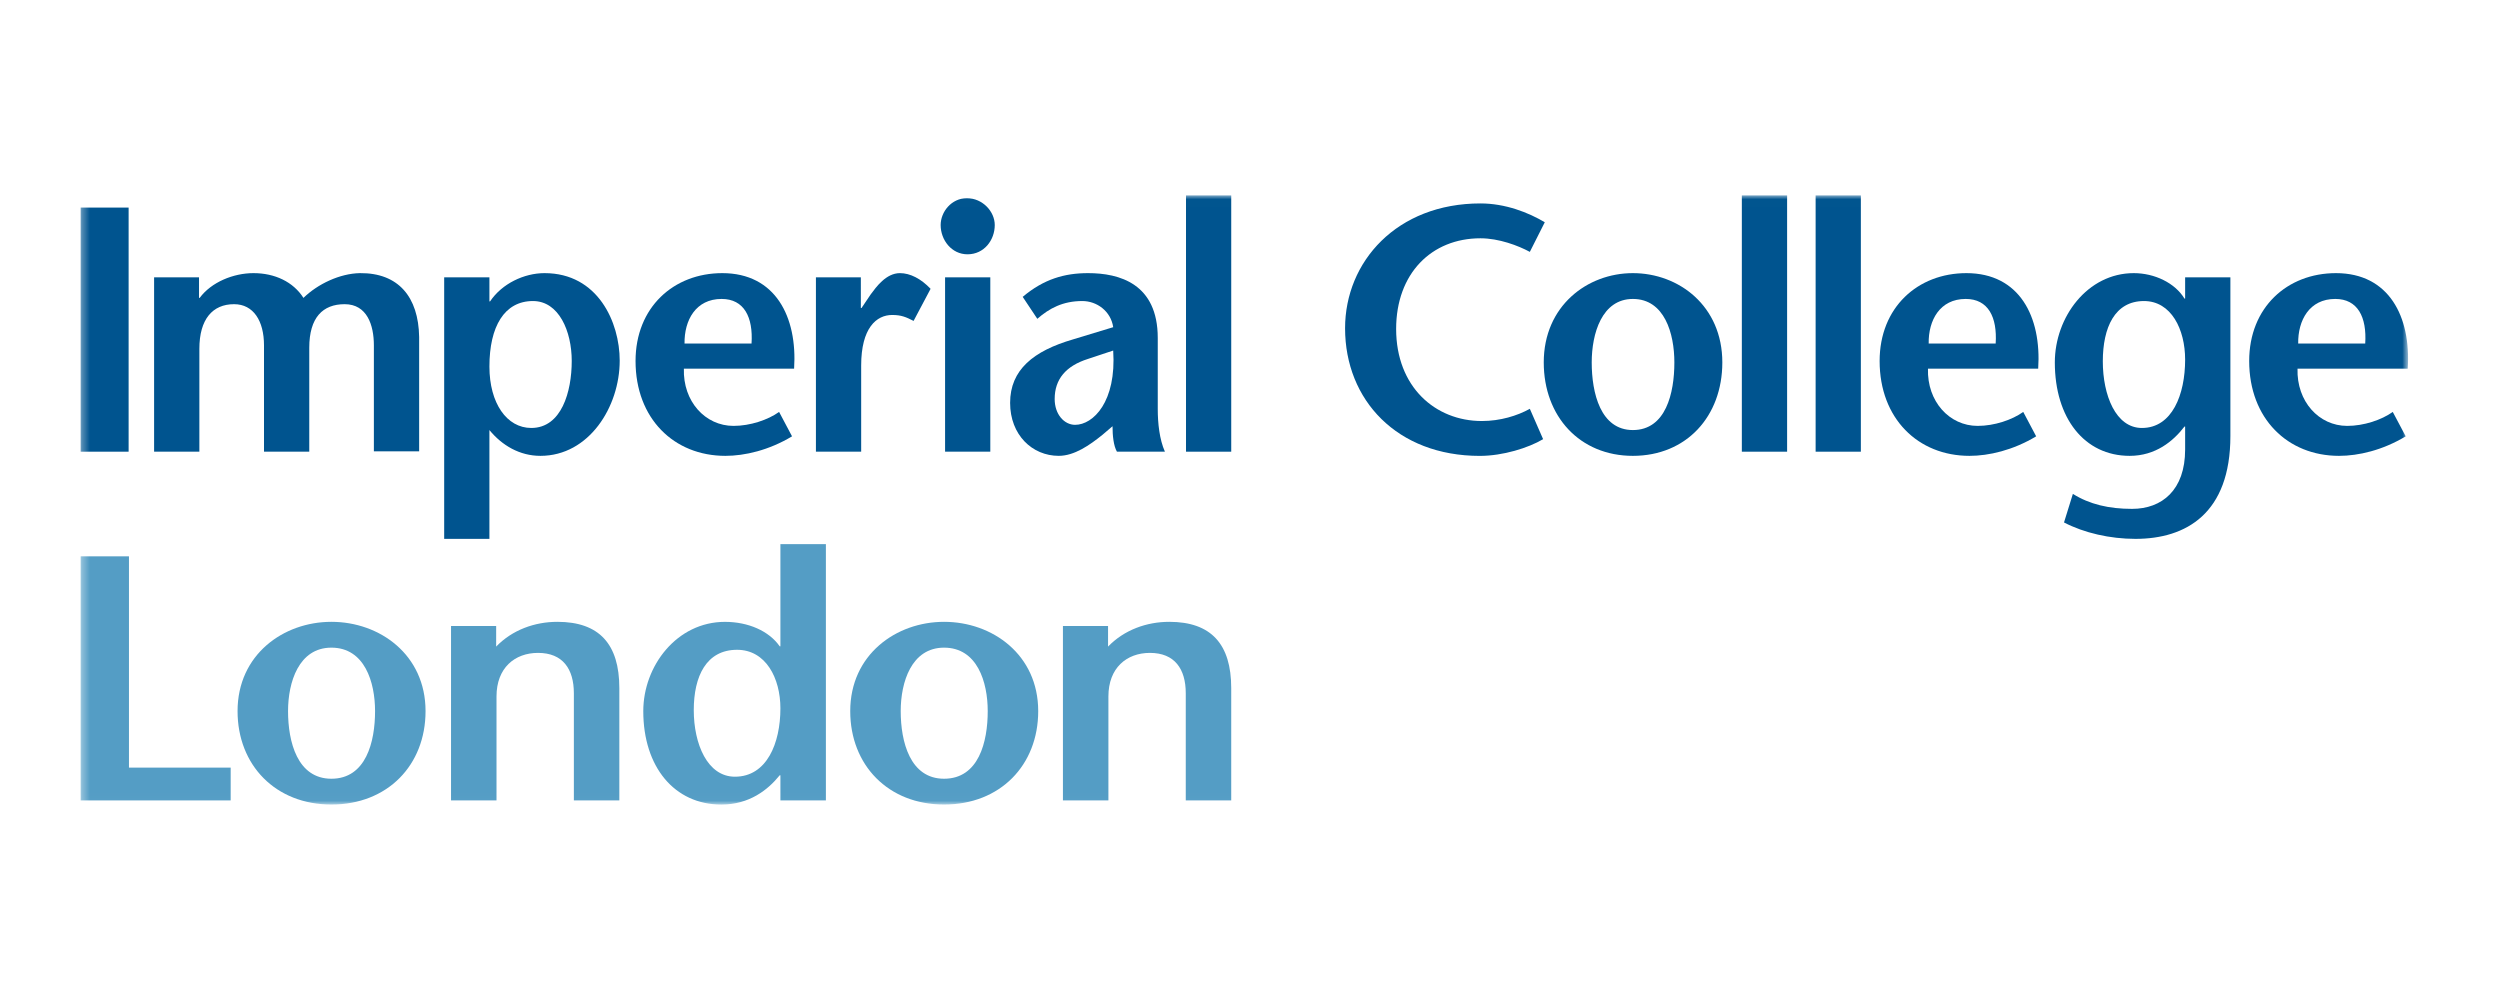 <svg width="320" height="128" viewBox="0 0 320 128" fill="none" xmlns="http://www.w3.org/2000/svg">
<mask id="mask0_252_55674" style="mask-type:luminance" maskUnits="userSpaceOnUse" x="10" y="25" width="299" height="78">
<path d="M308.233 25.008H10.322V102.985H308.233V25.008Z" fill="white"/>
</mask>
<g mask="url(#mask0_252_55674)">
<path d="M10.322 57.816V26.57H16.463V57.816H10.322Z" fill="#00548F"/>
<path d="M25.474 38.13H25.56C27.041 36.122 29.87 34.961 32.442 34.961C35.182 34.961 37.533 36.077 38.842 38.13C40.673 36.346 43.502 35.007 46.074 34.961C50.989 34.916 53.564 37.999 53.651 43.129V57.77H47.856V44.202C47.856 41.614 46.986 38.936 44.115 38.936C41.327 38.936 39.586 40.63 39.586 44.512V57.816H33.792V44.202C33.792 41.078 32.443 38.936 29.96 38.936C27.214 38.936 25.519 40.853 25.519 44.648V57.816H19.725V35.497H25.474V38.13Z" fill="#00548F"/>
<path d="M68.22 38.533C71.526 38.533 73.182 42.372 73.182 46.209C73.182 50.138 71.878 54.779 68.004 54.779C64.867 54.779 62.646 51.61 62.646 46.923C62.645 41.789 64.562 38.533 68.22 38.533ZM62.645 35.495H56.855V68.975H62.645V55.047C64.258 57.014 66.519 58.349 69.174 58.349C75.403 58.349 79.322 52.058 79.322 46.165C79.322 41.254 76.537 34.961 69.701 34.961C67.087 34.961 64.258 36.301 62.731 38.575H62.645V35.495Z" fill="#00548F"/>
<path d="M87.62 43.976C87.576 40.991 89.055 38.264 92.367 38.264C95.239 38.264 96.416 40.585 96.197 43.976H87.62ZM101.646 47.19C102.077 40.541 99.246 34.961 92.454 34.961C86.226 34.961 81.35 39.336 81.35 46.21C81.35 53.577 86.268 58.349 92.846 58.349C95.327 58.349 98.419 57.635 101.381 55.851L99.725 52.727C98.29 53.752 96.022 54.514 93.891 54.514C90.276 54.514 87.404 51.388 87.536 47.189L101.646 47.19Z" fill="#00548F"/>
<path d="M110.189 39.425H110.276L111.449 37.684C112.146 36.745 113.41 34.961 115.194 34.961C116.502 34.961 117.893 35.677 119.115 36.969L116.938 41.078C115.981 40.586 115.37 40.317 114.195 40.317C112.192 40.317 110.23 41.969 110.23 46.789V57.815H104.438V35.496H110.188L110.189 39.425Z" fill="#00548F"/>
<path d="M126.759 35.497V57.816H120.97V35.497H126.759ZM120.404 28.805C120.404 27.105 121.798 25.367 123.758 25.367C125.76 25.367 127.329 27.063 127.329 28.805C127.329 30.722 125.976 32.551 123.841 32.551C121.798 32.551 120.404 30.722 120.404 28.805Z" fill="#00548F"/>
<path d="M142.489 44.87C142.924 51.43 139.923 54.378 137.614 54.378C136.221 54.378 134.998 53.039 134.998 51.074C134.998 48.531 136.437 46.836 139.267 45.94L142.489 44.87ZM142.404 54.557C142.404 55.761 142.533 57.056 142.967 57.815H149.109C148.411 56.252 148.193 54.155 148.193 52.369V43.265C148.193 36.301 143.275 34.961 139.268 34.961C136.264 34.961 133.609 35.72 130.905 37.998L132.777 40.809C134.304 39.47 136.047 38.533 138.531 38.533C140.403 38.533 142.186 39.828 142.491 41.88L137.351 43.441C132.299 44.913 129.295 47.324 129.295 51.567C129.295 55.67 132.124 58.348 135.521 58.348C137.525 58.348 139.489 56.966 141.099 55.67L142.404 54.557Z" fill="#00548F"/>
<path d="M151.809 57.817V25.008H157.598V57.817H151.809Z" fill="#00548F"/>
<path d="M195.819 32.241C194.334 31.436 191.855 30.501 189.5 30.501C183.231 30.501 178.706 35.01 178.706 42.108C178.706 49.517 183.714 53.891 189.676 53.891C192.031 53.891 194.206 53.221 195.819 52.328L197.518 56.213C195.645 57.329 192.379 58.354 189.417 58.354C178.832 58.354 172.17 51.212 172.17 42.02C172.17 33.493 178.793 26.039 189.5 26.039C192.682 26.039 195.645 27.2 197.732 28.45L195.819 32.241Z" fill="#00548F"/>
<path d="M209.009 55.047C204.87 55.047 203.74 50.317 203.74 46.389C203.74 42.685 205.044 38.265 209.009 38.265C213.058 38.265 214.319 42.685 214.319 46.389C214.319 50.316 213.232 55.047 209.009 55.047ZM209.009 58.349C215.848 58.349 220.458 53.308 220.458 46.389C220.458 39.158 214.888 34.961 209.009 34.961C203.171 34.961 197.6 39.158 197.6 46.389C197.6 53.308 202.215 58.349 209.009 58.349Z" fill="#00548F"/>
<path d="M222.955 57.817V25.008H228.75V57.817H222.955Z" fill="#00548F"/>
<path d="M232.4 57.817V25.008H238.19V57.817H232.4Z" fill="#00548F"/>
<path d="M246.871 43.976C246.822 40.991 248.303 38.264 251.612 38.264C254.489 38.264 255.663 40.585 255.446 43.976H246.871ZM260.889 47.19C261.325 40.541 258.496 34.961 251.702 34.961C245.476 34.961 240.592 39.336 240.592 46.21C240.592 53.577 245.514 58.349 252.094 58.349C254.573 58.349 257.665 57.635 260.629 55.851L258.975 52.727C257.54 53.752 255.272 54.514 253.138 54.514C249.525 54.514 246.648 51.388 246.781 47.189L260.889 47.19Z" fill="#00548F"/>
<path d="M294.168 43.976C294.125 40.991 295.605 38.264 298.915 38.264C301.788 38.264 302.967 40.585 302.748 43.976H294.168ZM308.191 47.19C308.624 40.541 305.797 34.961 299.004 34.961C292.773 34.961 287.896 39.336 287.896 46.21C287.896 53.577 292.816 58.349 299.396 58.349C301.878 58.349 304.97 57.635 307.93 55.851L306.275 52.727C304.837 53.752 302.575 54.514 300.44 54.514C296.824 54.514 293.954 51.388 294.083 47.189L308.191 47.19Z" fill="#00548F"/>
<path d="M274.428 38.533C277.915 38.533 279.697 42.149 279.697 46.032C279.697 50.495 278.041 54.78 274.164 54.78C270.813 54.78 269.16 50.583 269.16 46.253C269.16 41.925 270.684 38.533 274.428 38.533ZM285.49 35.496H279.697V38.22H279.612C278.392 36.211 275.778 34.961 273.122 34.961C267.198 34.961 263.018 40.586 263.018 46.389C263.018 53.53 266.809 58.349 272.6 58.349C275.912 58.349 278.174 56.475 279.612 54.599H279.697V57.546C279.697 62.723 276.738 65.135 272.902 65.135C269.943 65.135 267.459 64.554 265.328 63.216L264.193 66.875C266.765 68.213 270.077 68.975 273.339 68.975C279.829 68.975 285.49 65.715 285.49 55.807V35.496Z" fill="#00548F"/>
<path d="M10.322 71.211H16.508V98.255H29.526V102.452H10.322V71.211Z" fill="#549DC5"/>
<path d="M63.508 82.764C65.574 80.622 68.456 79.594 71.345 79.594C76.707 79.594 79.275 82.452 79.275 88.075V102.448H73.455V88.746C73.455 85.623 72.034 83.57 68.871 83.57C65.888 83.57 63.553 85.486 63.553 89.146V102.448H57.732V80.132H63.509L63.508 82.764Z" fill="#549DC5"/>
<path d="M94.346 83.174C98.014 83.174 99.892 86.789 99.892 90.67C99.892 95.135 98.154 99.418 94.071 99.418C90.544 99.418 88.802 95.222 88.802 90.893C88.802 86.563 90.407 83.174 94.346 83.174ZM99.892 102.452H105.714V69.648H99.892V82.727H99.801C98.426 80.759 95.77 79.598 92.791 79.598C86.647 79.598 82.34 85.224 82.34 91.026C82.34 98.166 86.326 102.986 92.332 102.986C95.906 102.986 98.289 101.112 99.801 99.237H99.892V102.452Z" fill="#549DC5"/>
<path d="M120.839 99.678C116.488 99.678 115.291 94.949 115.291 91.022C115.291 87.318 116.665 82.899 120.839 82.899C125.104 82.899 126.429 87.318 126.429 91.022C126.429 94.949 125.287 99.678 120.839 99.678ZM120.839 102.982C128.034 102.982 132.891 97.938 132.891 91.022C132.891 83.794 127.027 79.594 120.839 79.594C114.697 79.594 108.83 83.794 108.83 91.022C108.83 97.938 113.689 102.982 120.839 102.982Z" fill="#549DC5"/>
<path d="M141.831 82.764C143.895 80.622 146.781 79.594 149.666 79.594C155.029 79.594 157.597 82.452 157.597 88.075V102.448H151.778V88.746C151.778 85.623 150.356 83.57 147.191 83.57C144.215 83.57 141.876 85.486 141.876 89.146V102.448H136.055V80.132H141.83L141.831 82.764Z" fill="#549DC5"/>
<path d="M42.417 99.678C38.059 99.678 36.87 94.949 36.87 91.022C36.87 87.318 38.244 82.899 42.417 82.899C46.679 82.899 48.008 87.318 48.008 91.022C48.008 94.949 46.859 99.678 42.417 99.678ZM42.417 102.982C49.611 102.982 54.47 97.938 54.47 91.022C54.47 83.794 48.603 79.594 42.417 79.594C36.274 79.594 30.408 83.794 30.408 91.022C30.408 97.938 35.265 102.982 42.417 102.982Z" fill="#549DC5"/>
</g>
</svg>
